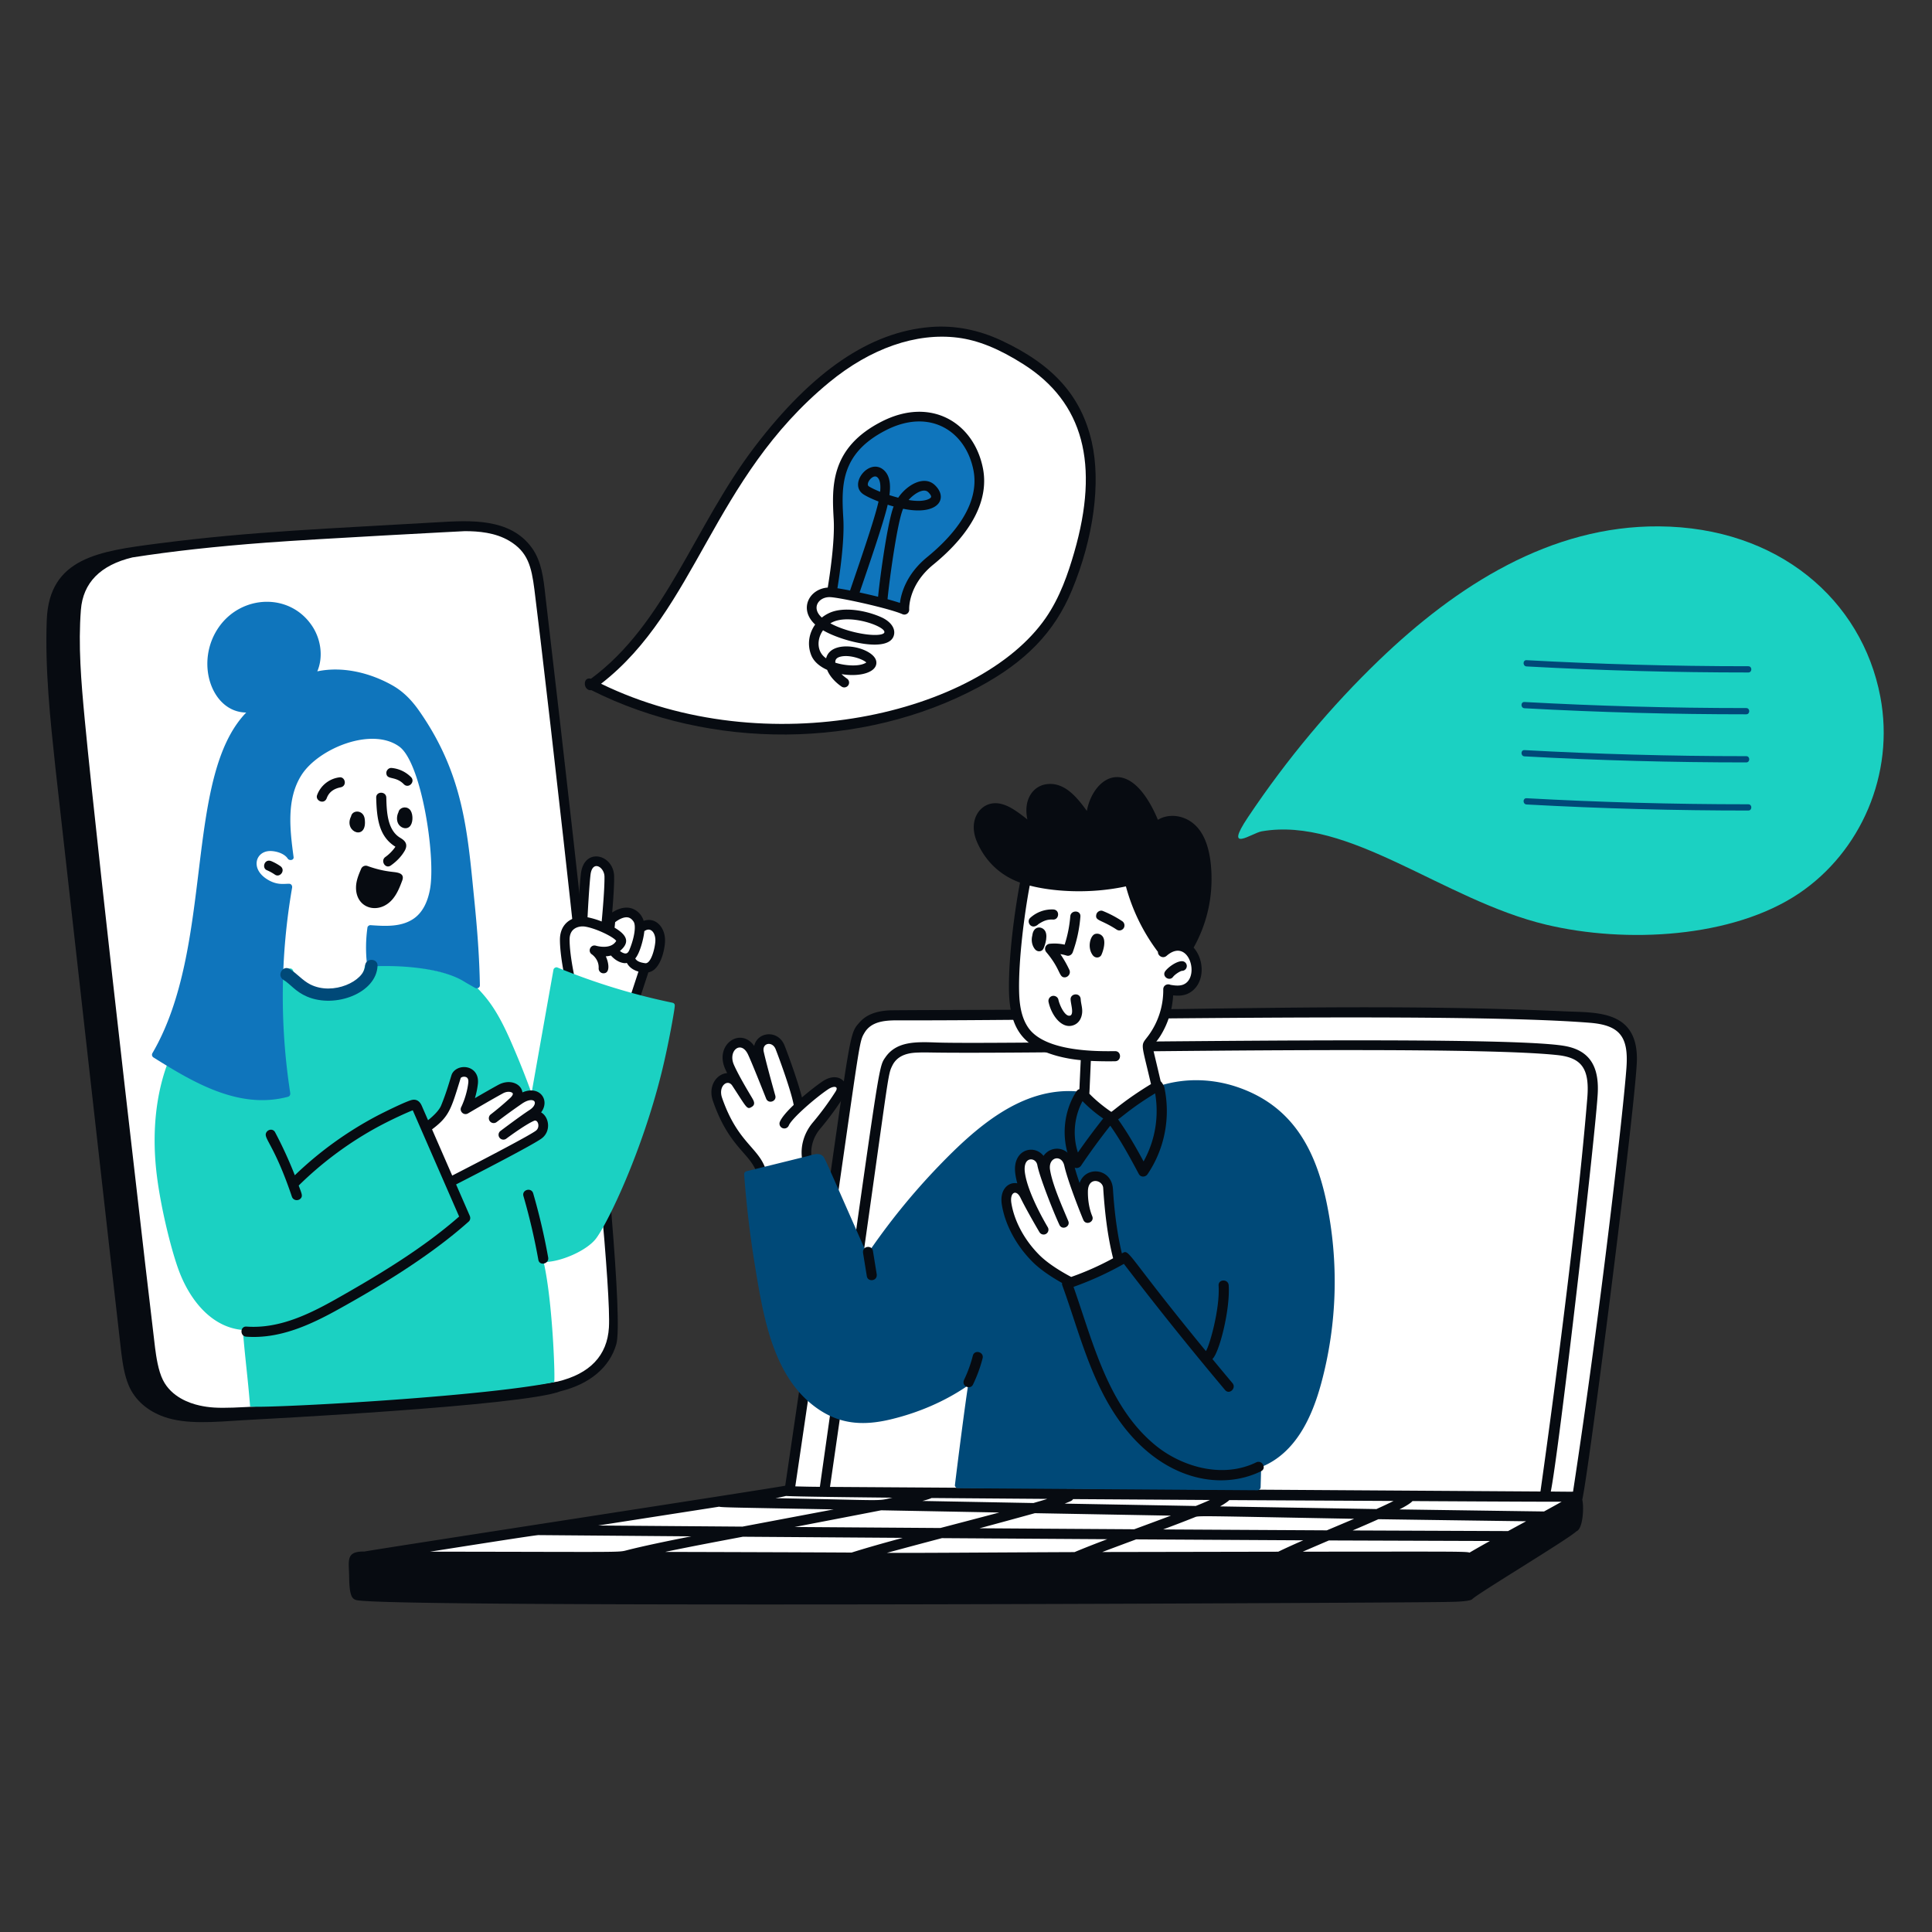 <svg xmlns="http://www.w3.org/2000/svg" fill="none" viewBox="0 0 200 200" height="400" width="400"><rect x="0" y="0" width="200" height="200" fill="#333333" stroke="none"/><g id="remote-team-1--Work-remote-team"><g id="character 2"><path id="vector" fill="#ffffff" d="M63.234 137.438c-.194 3.245-2.288 5.011-5.486 5.781-8.556 1.335-17.213 1.795-25.85 2.268-7.59.416-9.194.67-11.297.202-1.593-.355-3.15-1.222-3.908-2.726-.506-1.002-.707-2.413-.838-3.396-.142-1.061-5.268-45.156-6.198-54.48C8.632 74.806 7.743 68.66 8.173 63.122c.248-3.194 2.416-4.878 5.507-5.615 11.48-1.793 33.537-2.712 34.196-2.718 5.902-.06 7.194 2.516 7.666 6.38.932 7.636 8.102 69.417 7.693 76.271l-.001-.001Z"></path><path id="vector_2" fill="#070b11" d="M56.451 61.604c-.189-1.72-.385-3.498-1.395-4.896-2.241-3.104-6.399-2.842-9.74-2.644-11.19.663-19.244.934-29.018 2.208-6.011.784-11.203 1.462-11.456 7.889-.2 5.095.36 10.314.9 15.363.117 1.093 6.637 59.166 6.814 60.501.142 1.073.304 2.289.767 3.39.627 1.493 1.932 2.65 3.672 3.259 2.281.798 5.09.54 8.303.337 1.377-.087 28.845-1.458 32.741-2.993 3.022-.745 5.067-2.471 5.759-4.859 1.375-4.743-6.88-73.282-7.348-77.555h.001Zm6.584 75.822c-.174 2.905-1.968 4.789-5.317 5.595-8.418 1.313-17.073 1.779-25.442 2.245-8.138.453-9.644.67-11.63.228-1.031-.229-2.892-.875-3.773-2.621-.507-1.004-.702-2.462-.818-3.333-.211-1.581-5.84-49.895-7.275-64.975-.39-4.094-.689-7.781-.406-11.43.218-2.811 2.02-4.64 5.338-5.432 4.114-.642 8.521-1.13 13.871-1.532 5.25-.395 20.452-1.186 20.532-1.186 1.412 0 3.158.138 4.617 1.01 1.908 1.14 2.285 2.656 2.588 5.02 1.013 7.91 8.139 69.325 7.715 76.41v.001Z"></path><g id="group"><path id="vector_3" fill="#ffffff" d="M68.342 97.452c.074-1.421-1.097-2.267-2.134-1.282.085-1.941-1.639-1.967-3.392-1.086.11-1.2.274-3.238.26-4.347-.024-1.636-2.199-2.447-2.448-.2-.136 1.219-.275 3.685-.329 4.865-.8.006-1.835.451-1.835 1.873 0 .995.33 3.404.453 4.117 0 0 2.783 1.172 6.864 1.883l1.007-3.075c.984.053 1.5-1.688 1.555-2.748Z"></path><path id="vector_4" fill="#070b11" d="M68.841 97.478c.073-1.406-.935-2.598-2.212-2.15-.19-.696-.82-1.274-1.562-1.359-.658-.075-1.277.221-1.693.491.102-1.201.215-2.782.201-3.73-.033-2.298-3.127-3.095-3.444-.248-.14 1.271-.267 3.611-.31 4.473-1.19.219-1.857 1.111-1.857 2.32 0 1.666.515 3.987.536 4.085a.5.5 0 0 0 .976-.218c-.005-.023-.512-2.313-.512-3.867 0-.471.137-.827.408-1.059.352-.301.857-.347 1.182-.297 1.137.178 2.938 1.056 3.238 1.479-.546.95-2.04.52-2.105.5-.544-.162-.893.577-.42.896.031.021.753.52.706 1.435a.5.5 0 0 0 .473.526c.766.028.57-1.137.264-1.754.178-.011.358-.042.537-.084.322.36.714.63 1.112.735.346.092.431.043.534.031.278.513.738.761 1.2.896l-.749 2.283a.5.5 0 0 0 .95.311l.823-2.511c.21-.048.414-.129.597-.282.81-.675 1.093-2.192 1.13-2.901l-.003-.001Zm-6.555-2.086a8.645 8.645 0 0 0-1.464-.437c.046-.89.17-3.158.303-4.363.181-1.621 1.436-.847 1.45.152.018 1.198-.186 3.549-.289 4.648Zm2.863 2.954c-.159.38-.353.386-.537.338a1.163 1.163 0 0 1-.435-.243c1.116-.928.67-1.684-.554-2.407l.057-.568c.285-.224.82-.555 1.276-.503.244.028.45.173.631.442.28.415.09 1.679-.438 2.941Zm.612.875c.482-.552.872-2.066.94-2.827.691-.498 1.184.23 1.142 1.032-.038.73-.45 2.365-1.05 2.284-.593-.077-.885-.234-1.03-.489h-.002Z"></path></g><path id="vector_5" fill="#1bd1c2" d="M69.62 103.803a66.95 66.95 0 0 1-11.926-3.652c-.152-.062-.37.069-.398.226-.421 2.36-2.251 12.653-2.269 12.791a82.788 82.788 0 0 0-1.584-4.055c-.893-2.118-1.856-4.357-3.348-6.088-.445-.516-1.002-1.154-1.632-1.44-1.502-.682-3.101-1.114-4.727-1.375-2.32-.371-5.287-.423-5.655-.38-.141-.021-.285.044-.32.229-.317 1.67-1.835 3.011-3.547 3.07-1.841.063-3.527-1.344-3.866-2.64-.033-.126-.174-.252-.312-.237-10.64 1.103-15.145 10.663-13.797 21.462.434 3.481 1.54 7.892 2.322 9.937 1.099 2.878 3.296 5.756 6.575 6.028.232 2.924.523 4.981.753 7.905.023.293 23.338-.87 31.471-2.502.133-.027-.127-8.285-1.083-12.439 1.662.039 4.501-1.158 5.462-2.482 1.259-1.735 4.701-8.885 6.74-17.094.756-3.045 1.383-6.699 1.371-6.939.018-.141-.048-.285-.229-.322l-.001-.003Z"></path><path id="vector_6" fill="#070b11" d="M35.152 80.47a2.836 2.836 0 0 0-2.326 1.84c-.21.575.736 1.02 1 .31.237-.644.758-.981 1.431-1.115.701-.14.481-1.107-.105-1.035Z"></path><path id="vector_7" fill="#070b11" d="M42.547 80.445a3.247 3.247 0 0 0-2.01-.946c-.292-.03-.556.249-.543.53.034.754.926.252 1.811 1.153.49.499 1.221-.25.743-.737Z"></path><path id="vector_8" fill="#070b11" d="M41.41 86.717c-1.313-.807-1.382-2.679-1.42-4.149-.017-.671-1.065-.677-1.046.01.058 2.217.3 4.021 1.99 5.076a4.29 4.29 0 0 1-1.036 1.058c-.55.385-.007 1.282.556.885.61-.428 1.087-.93 1.42-1.492.48-.812-.11-1.173-.463-1.388Z"></path><path id="vector_9" fill="#070b11" d="M37.752 84.754c-.133-.934-1.273-.95-1.412-.241-.818 1.663 1.746 2.598 1.412.24Z"></path><path id="vector_10" fill="#070b11" d="M42.398 83.78c-.417-.384-1.062-.166-1.149.3-.165.335-.197.726-.087 1.043.207.596.982.858 1.34.329.301-.444.244-1.35-.104-1.671Z"></path><path id="vector_11" fill="#070b11" d="M40.736 90.27c-.527-.06-1.41-.158-2.716-.63a.524.524 0 0 0-.622.27c-.265.618-.538 1.256-.543 1.96-.018 2.25 2.452 2.87 3.834 1.152.437-.543.69-1.172.953-1.878.263-.721-.417-.818-.906-.874Z"></path><path id="vector_12" fill="#070b11" d="M29.007 89.652a5.124 5.124 0 0 0-.903-.498c-.721-.307-1.032.693-.483.926.291.124.571.278.833.458.533.369 1.161-.468.554-.887l-.001.001Z"></path><path id="vector_13" fill="#0f75bc" d="M49.677 101.992c-.051-2.976-.28-5.877-.581-8.873-.698-6.943-1.073-12.918-5.709-19.537-.748-1.068-1.615-1.982-2.759-2.63-2.3-1.302-5.156-2.006-7.781-1.453.636-1.495.371-3.318-.513-4.662-2.29-3.487-7.248-3.285-9.62 0-2.615 3.622-.848 8.899 2.775 8.924-6.509 6.735-3.243 24.2-9.713 35.266a.33.33 0 0 0 .116.442c4.115 2.582 8.873 5.422 13.926 4.067.183-.049.252-.226.226-.398a65.704 65.704 0 0 1 .194-21.241c.035-.204-.085-.41-.312-.41-.584 0-1.286.165-2.293-.476-1.739-1.107-1.157-2.893.315-2.913.613-.008 1.489.244 1.841.788.156.24.648.179.603-.163-.374-2.795-.777-6.015.837-8.518 1.763-2.735 7.276-4.995 10.12-2.907 2.274 1.67 3.777 11.355 3.167 14.74-.21 1.165-.682 2.366-1.692 3.06-1.296.893-2.98.779-4.473.675-.125-.01-.294.106-.312.237a15.013 15.013 0 0 0-.058 3.717c.018.165.133.335.323.323 2.908-.174 7.406.099 9.762 1.572.184.115.934.543 1.124.647.195.106.491-.006.487-.279v.002Z"></path><path id="vector_14" fill="#004978" d="M29.33 101.425c.78.478 1.236 1.22 2.445 1.739 2.922 1.253 7.182-.354 7.308-3.176.037-.832-1.256-.83-1.293 0-.07 1.546-3.283 3.122-5.67 1.919-.805-.406-1.372-1.13-2.136-1.598-.712-.436-1.362.682-.653 1.117v-.001Z"></path><path id="vector_15" fill="#070b11" d="M55.195 123.535c-.189-.65-1.198-.376-1.008.282a64.646 64.646 0 0 1 1.542 6.598c.12.67 1.137.424 1.017-.243a64.693 64.693 0 0 0-1.551-6.637Z"></path><path id="vector_16" fill="#ffffff" d="M55.106 115.558c-.168.069-.524.197-.842.335.313-.223.603-.423.817-.562 1.598-1.03.556-2.767-1.308-1.509-.38.256-.789.546-1.176.827.23-.261.49-.559.561-.626 1.106-1.031-.127-1.934-1.333-1.28-1.207.654-3.634 2.085-3.634 2.085s.604-1.182.78-2.666c.175-1.483-1.535-1.433-1.76-.704-.228.729-.529 1.811-1.083 3.168-.434 1.066-2.062 2.137-2.062 2.137l2.441 5.647s8.375-4.271 9.281-4.975c.906-.704.297-2.282-.684-1.879l.002.002Z"></path><path id="vector_17" fill="#070b11" d="M56.013 115.155c.961-1.263-.142-2.836-1.932-2.07-.123-.909-1.312-1.422-2.494-.782-.643.349-1.636.92-2.424 1.378.125-.424.241-.922.305-1.459.127-1.074-.512-1.601-1.098-1.725-.715-.153-1.45.213-1.636.813-.332 1.078-.585 1.945-1.067 3.128-.217.533-.853 1.125-1.355 1.525l-.64-1.467c-.082-.186-.329-.754-.989-.639-.568.102-3.05 1.337-3.633 1.644a37.596 37.596 0 0 0-8.53 6.161 43.12 43.12 0 0 0-2.04-4.447c-.2-.383-.693-.33-.896-.007-.39.617.753 1.106 2.633 6.671.14.417.664.464.916.178.232-.263.08-.525-.212-1.33a36.69 36.69 0 0 1 7.775-5.843c1.777-.992 3.683-1.821 4.033-1.947l4.8 10.999c-3.69 3.235-8.068 5.884-12.253 8.265-3.01 1.721-6.243 3.379-9.754 3.127-.68-.056-.705 1-.028 1.045 3.428.247 6.596-1.194 9.598-2.867 3.743-2.08 9.208-5.28 13.428-9.05.167-.148.205-.386.1-.621l-1.406-3.224c1.882-.963 8.062-4.142 8.885-4.782.964-.75.75-2.194-.084-2.676l-.002.002Zm-.53 1.887c-.604.47-5.328 2.943-8.67 4.654l-2.088-4.785c1.811-1.355 1.976-2.121 2.964-5.304.023-.073.243-.181.473-.132.094.02.378.081.313.629-.162 1.37-.723 2.486-.729 2.498-.225.444.271.911.7.658.024-.015 2.433-1.435 3.618-2.077.487-.264.907-.152 1.005-.015.066.092-.035.289-.25.49a30.22 30.22 0 0 1-2.019 1.705.5.5 0 0 0 .61.794 64.316 64.316 0 0 1 2.644-1.919c.558-.376.97-.405 1.167-.306.091.045.14.119.146.22.011.188-.13.486-.556.76-.878.566-2.915 2.097-3 2.162a.5.5 0 0 0 .6.8c.545-.41 2.13-1.542 2.885-1.853.39-.158.657.657.187 1.022v-.001Z"></path></g><g id="character1"><path id="vector_18" fill="#ffffff" d="M85.466 112.333c-.648.433-1.769 1.321-2.71 2.191-.225-1.347-1.45-4.696-1.998-6.095-.56-1.434-2.525-.966-2.182.561.343 1.527 1.201 4.557 1.201 4.557s-1.413-3.588-1.886-4.594c-.989-2.102-3.283-.629-2.38 1.457.358.827 2.046 3.746 2.046 3.746s-.765-1.179-1.333-2.045c-.822-1.253-2.558-.077-1.949 1.688 1.75 5.074 4.1 5.288 4.648 7.89l4.675-1.453c-.306-1.224 0-2.618.935-3.722a30.846 30.846 0 0 0 2.396-3.263c.578-.918-.289-1.7-1.462-.918Z"></path><path id="vector_19" fill="#070b11" d="M85.188 111.917c-.473.315-1.33.965-2.172 1.691-.398-1.594-1.324-4.162-1.793-5.361-.659-1.685-2.819-1.465-3.148.029-1.409-1.998-4.102-.16-3.024 2.333.065.15.141.312.224.482-1.063.059-2.012 1.313-1.474 2.872 1.76 5.107 4.135 5.47 4.632 7.83a.5.5 0 0 0 .978-.206c-.586-2.78-2.947-2.966-4.665-7.949-.416-1.207.574-1.988 1.058-1.251 1.535 2.333 1.508 2.514 2.027 2.191.418-.261.195-.635-.02-.997-.419-.7-1.397-2.34-1.843-3.369-.624-1.443.747-2.578 1.47-1.045.46.979 1.858 4.528 1.873 4.564.231.587 1.118.287.946-.319-.008-.03-.858-3.034-1.194-4.53-.208-.928.892-1.132 1.23-.269.503 1.287 1.631 4.424 1.87 5.771-.696.665-1.273 1.321-1.448 1.787a.501.501 0 0 0 .936.352c.27-.717 2.75-2.875 4.092-3.771.556-.37 1.113-.323.761.235a30.1 30.1 0 0 1-2.355 3.207c-1.005 1.188-1.393 2.746-1.038 4.167a.5.5 0 0 0 .97-.242c-.277-1.109.033-2.335.832-3.278a31.262 31.262 0 0 0 2.438-3.32c.853-1.354-.514-2.7-2.162-1.6v-.004Z"></path><path id="vector_20" fill="#ffffff" d="M141.544 164.038c-7.515.498-104.444-2.193-104.444-2.193l.03-.567c1.137-.284 42.996-6.608 44.62-7.051 7.124-48.123 6.356-46.813 7.776-48.207 1.12-1.099 2.905-.916 4.481-.898 25.119.289 46.743-1.002 69.91.189 1.461.075 3.076.228 4.07 1.292 1.095 1.172 1.008 2.975.848 4.565a845.346 845.346 0 0 1-5.657 44.485s-5.317 3.909-11.254 6.336c-3.61 1.475-7.539 1.862-10.381 2.05l.001-.001Z"></path><path id="vector_21" fill="#070b11" d="M163.795 155.252c.716-3.123 5.665-42.066 5.658-45.65-.002-1.35-.298-2.378-.904-3.144-1.415-1.787-4.258-1.66-6.556-1.764-13.361-.613-26.761-.423-39.72-.24-2.61.037-29.527.104-30.191.137-1.402.07-2.408.467-3.073 1.215-1.401 1.575-.645.149-7.723 47.995-1.496.304-42.42 6.576-43.556 6.814-1.988-.033-1.604.935-1.584 2.682.022 1.968.332 2.202.703 2.333 2.446.86 111.328.277 112.883.204.292-.014 2.444.006 2.698-.312.618-.608 9.894-6.177 10.765-7.004.699-.27.782-2.593.6-3.266Zm-108.046 3.662 15.808.128c-2.292.449-4.891.985-6.632 1.43-.982.251-.024.178-20.401.156 2.43-.379 10.841-1.714 11.225-1.714Zm112.624-48.438c-.299 4.207-2.607 24.782-5.533 43.941-.315.013-1.735-.009-2.303-.012.85-4.146 4.695-37.567 4.864-41.29.13-2.86-.955-4.396-3.413-4.835-6.801-1.215-58.143-.113-65.047-.36-2.076-.073-4.118-.152-5.28 1.526-.783 1.131-.512.235-6.788 44.47a100.61 100.61 0 0 1-2.544-.048c6.875-46.468 6.426-45.709 7.16-46.948.68-1.148 2-1.286 3.31-1.296 17.222.064 57.872-.861 71.777.253 3.065.245 4.023 1.406 3.796 4.599h.001Zm-10.393 47.006-1.866 1.014-16.089-.064c1-.426 1.864-.803 2.668-1.165 2.122.034 12.338.177 15.287.214v.001Zm-3.74 2.042c-.746.413-1.419.792-2.111 1.201-.371-.126-1.495-.107-17.267-.095.883-.382 2.149-.927 2.708-1.163l16.67.057Zm-19.327-.071c-.97.422-1.809.804-2.59 1.179l-18.219.034a594.561 594.561 0 0 1 3.507-1.31l17.303.097h-.001Zm-72.994-1.532 12.528-1.949c.281.083 1.52.089 11.848.282l-9.437 1.782-14.939-.115Zm82.347-2.541c-.547.276-1.187.57-1.778.838l-16.193-.276c.273-.139.916-.56.956-.653l17.016.091h-.001Zm-20.578 1.682c.423-.172.372-.129 16.493.164-.931.396-2.285.967-2.829 1.195l-16.95-.094c1.058-.395 2.163-.814 3.286-1.264v-.001Zm-13.476-1.408c.652-.254.778-.304.87-.466l14.171.089c-.482.221-.98.424-1.468.622l-13.573-.245Zm11.001 1.245a747.415 747.415 0 0 1-3.797 1.41l-16.013-.103a902.03 902.03 0 0 0 5.727-1.562l14.083.255Zm-25.722-1.518c.608-.164.847-.253.951-.306l11.979.092c-.492.154-.984.295-1.442.427l-11.488-.214v.001Zm7.953 1.195c-2.018.537-5.226 1.377-6.099 1.603l-15.085-.105c3.113-.597 8.723-1.677 8.956-1.728l12.228.229v.001Zm-11.083-46.24c.416-.868 1.24-1.316 2.518-1.368 1.837-.077.219.115 17.637-.07 16.611-.176 41.714-.442 48.733.328 2.51.275 3.313 1.432 3.069 4.419-1.298 15.876-4.838 40.655-4.851 40.755l-73.546-.475c6.276-43.297 5.853-42.37 6.439-43.589h.001Zm53.861 45.055s12.562.076 15.437.067c-.494.281-.987.553-1.822 1.01-.823-.008-11.617-.164-14.966-.213.59-.301 1.135-.621 1.351-.864Zm-65.938-.3c.367-.068.731-.144 1.092-.23.835.07 7.719.146 11.017.179-1.779.371-.066.282-12.108.051h-.001Zm-3.384 3.992 16.557.116c-2.156.58-3.935 1.091-5.302 1.523-4.052-.027-14.628-.057-19.304-.068 2.584-.541 5.461-1.082 8.049-1.571Zm37.725.255c-1.299.489-2.374.913-3.389 1.336-9.194.039-16.714.1-19.426.077a710.97 710.97 0 0 1 5.698-1.523l17.117.11Z"></path><path id="vector_22" fill="#004978" d="M136.768 143.214a40.36 40.36 0 0 0 .536-18.844c-1.206-5.691-3.72-9.974-9.23-11.843-2.542-.862-5.347-.955-7.917-.157a.321.321 0 0 0-.232.033c-4.796 2.898-4.449 2.742-4.65 2.685-.143-.04-1.332-.761-1.483-.855a25.356 25.356 0 0 1-1.895-1.305c-.119-.09-.295-.034-.395.053-5.713-.449-10.404 3.65-14.367 7.772a68.884 68.884 0 0 0-7.368 9.1c-4.502-10.165-4.363-9.985-4.634-10.214-.432-.363-1.096-.064-1.569.053l-6.293 1.556c-.129.032-.247.174-.237.312.23 3.134.596 6.259 1.102 9.361.895 5.483 1.903 11.639 6.421 14.845 2.376 1.686 4.792 1.853 7.66 1.165 2.829-.678 5.601-1.85 8.002-3.511-.299 1.837-1.086 7.993-1.365 10.316-.021.175.165.322.323.323l30.999.212a.329.329 0 0 0 .323-.323l.056-2.082c3.568-1.431 5.264-5.153 6.212-8.651l.001-.001Z"></path><path id="vector_23" fill="#ffffff" d="M120.629 98.798c-.264.23-.626-.055-.551-.313a19.695 19.695 0 0 1-3.38-6.966c-3.78.854-7.742.615-10.258-.095-.835 4.33-1.182 8.702-1.146 11.07.064 3.763 1.225 6.101 7.466 6.475-.194 4.308-.173 4.208-.211 4.308a11.547 11.547 0 0 0 2.03 1.735c.116.078.331.279.471.297.075.011.037.012.427-.29a37.488 37.488 0 0 1 3.898-2.701c-.921-3.994-.936-3.804-.864-4.151.075-.367.388-.644.597-.936a8.07 8.07 0 0 0 1.511-4.819c-.002-.285.295-.375.489-.272.685.119 1.417.184 1.942-.357 1.304-1.345-.119-5-2.421-2.987v.002Z"></path><path id="vector_24" fill="#070b11" d="M116.156 95.35a11.157 11.157 0 0 0-1.999-1.049c-.271-.109-.604.093-.666.37-.151.675.494.501 2.119 1.571a.524.524 0 0 0 .729-.19.527.527 0 0 0-.184-.702h.001Z"></path><path id="vector_25" fill="#070b11" d="M114.078 96.868a.721.721 0 0 0-.709-.184c-.508.153-.84 1.41-.25 2.195.273.363.75.284.9-.035.169-.362.544-1.5.06-1.976h-.001Z"></path><path id="vector_26" fill="#070b11" d="M111.874 103.448c-.039-.737-1.079-.625-1.046.021.026.498.323 1.37.025 1.63-.523.318-1.147-.959-1.288-1.615-.061-.284-.373-.452-.647-.378a.527.527 0 0 0-.368.633c.306 1.417 1.448 2.937 2.704 2.336.425-.205.696-.627.764-1.19.062-.521-.119-.97-.144-1.437Z"></path><path id="vector_27" fill="#070b11" d="M110.796 94.853a12.87 12.87 0 0 1-.585 2.937 4.857 4.857 0 0 0-1.53-.092.527.527 0 0 0-.36.879c1.461 1.733 1.285 2.546 1.839 2.597.369.038.727-.368.539-.776a11.216 11.216 0 0 0-.927-1.625c.219.032.431.081.633.146.293.094.559-.103.647-.348.427-1.18.692-2.42.79-3.687.053-.69-.995-.692-1.045-.031h-.001Z"></path><path id="vector_28" fill="#070b11" d="M109.027 94.147a3.336 3.336 0 0 0-2.378.87c-.458.414.136 1.334.855.643.42-.263.82-.505 1.504-.467.649.031.744-1.015.019-1.046Z"></path><path id="vector_29" fill="#070b11" d="M108.076 96.228c-.382-.37-1.103-.318-1.212.609-.131.51-.038 1.022.255 1.404.279.365.753.278.899-.037.182-.391.546-1.506.058-1.977Z"></path><path id="vector_30" fill="#070b11" d="M125.415 90.633c-.08-3.238-1.034-5.238-2.838-5.944-.928-.363-1.961-.288-2.71.18-.601-1.455-2.036-4.296-4.112-4.42-1.633-.092-2.915 1.652-3.242 3.502-1.051-1.457-2.356-3.044-4.22-2.765-1.311.196-2.386 1.528-1.938 3.646-1.218-.96-2.378-1.827-3.612-1.664-1.43.189-2.512 1.868-1.609 3.976.794 1.851 2.259 3.428 4.456 4.219-.552 2.923-1.17 7.481-1.144 10.979.032 4.1 1.396 5.991 5.031 6.979a14.55 14.55 0 0 0 2.401.425s-.125 2.666-.136 3.002a.492.492 0 0 0-.298.213c-1.465 2.246-1.637 5.263-.437 7.687.182.366.689.341.903.022a67.176 67.176 0 0 1 3.024-4.139c1.158 1.636 2.112 3.422 2.958 5.005.19.356.682.338.9.018 1.778-2.617 2.409-5.907 1.732-9.026-.02-.091-.249-.511-.37-.59-.837-3.626-.892-3.518-.729-3.744.247-.34.493-.631.708-.976a8.868 8.868 0 0 0 1.311-4.177c.562.062 1.187.049 1.749-.298 1.559-.963 1.514-3.372.369-4.646a14.416 14.416 0 0 0 1.85-7.466l.003.002Zm-13.831 28.672c-.571-1.739-.387-3.7.478-5.315a14.097 14.097 0 0 0 2.141 1.798 69.177 69.177 0 0 0-2.619 3.518v-.001Zm7.995-6.122a10.748 10.748 0 0 1-1.197 7.049c-.784-1.454-1.64-2.957-2.636-4.351.648-.467 1.556-1.309 3.833-2.698Zm3.328-11.537c-.457.471-1.107.412-1.737.304-.343-.153-.755.058-.75.466a7.958 7.958 0 0 1-1.473 4.7c-.916 1.271-.87.467.202 5.108-2.58 1.572-3.769 2.666-4.103 2.875-.101-.05-1.338-.898-2.278-1.883.016-.153.022-.357.156-3.391a39.47 39.47 0 0 0 2.51.035c.68-.007.681-1.053-.005-1.046-1.781.022-7.199.089-8.959-2.398-.827-1.168-.956-2.711-.975-3.925-.051-3.165.528-7.771 1.102-10.817 2.215.582 6.043.928 9.958.083a19.795 19.795 0 0 0 3.315 6.784c-.013.419.52.733.892.409 2.08-1.818 3.289 1.518 2.146 2.697l-.001-.001Z"></path><path id="vector_31" fill="#ffffff" d="M114.701 122.947c-.098-1.462-2.551-1.812-2.581.369-.004.297-.057.84-.091 1.328-.479-1.235-1.118-2.975-1.365-4.08-.41-1.831-2.837-1.2-2.586.718a7.467 7.467 0 0 1-.2-.753c-.269-1.462-2.576-1.469-2.282.882.075.603.278 1.283.529 1.96-.751-.948-2.187-.368-1.919 1.271.286 1.751 1.258 3.854 3.034 5.63 1.114 1.114 2.875 2.079 3.528 2.418l5.032-2.187c-.873-3.233-1.052-6.842-1.099-7.558v.002Z"></path><path id="vector_32" fill="#070b11" d="M130.039 151.385c-3.575 1.741-7.801.377-10.403-1.747-4.921-4.016-6.455-10.586-8.505-16.421a33.23 33.23 0 0 0 5.214-2.381 360.167 360.167 0 0 0 10.476 13.06c.444.526 1.197-.201.764-.716a312.343 312.343 0 0 1-2.079-2.497c.705-.604 1.853-5.108 1.688-7.627-.044-.676-1.089-.658-1.046.026.158 2.437-.983 6.379-1.318 6.779-8.46-10.301-7.861-10.591-8.693-10.109-.45-1.864-.763-4.088-.926-6.664-.137-2.173-2.821-2.441-3.453-.622-.256-.739-.483-1.462-.606-2.012-.394-1.76-2.295-1.994-3.126-.796-.989-1.26-3.236-.665-2.926 1.814.041.325.113.67.21 1.023-.906-.172-1.86.622-1.597 2.228.338 2.073 1.496 4.224 3.174 5.903.909.909 2.201 1.708 3.061 2.188a.45.45 0 0 0 .018.236c1.5 4.122 2.615 8.612 4.91 12.493 4.426 7.481 11.127 8.978 15.666 6.759.617-.303.104-1.211-.502-.918l-.001.001Zm-25.34-26.823c-.187-1.144.504-1.467.935-.582.494 1.015 1.464 2.722 1.972 3.576a.5.5 0 0 0 .858-.515c-.882-1.497-2.159-3.986-2.372-5.693-.094-.749.116-1.255.548-1.321.301-.047.665.145.746.591.219 1.19 1.671 4.873 2.285 6.181.275.591 1.171.19.912-.409-.66-1.577-1.63-3.737-1.881-5.281-.218-1.342 1.202-1.655 1.474-.438.397 1.771 1.88 5.426 1.98 5.636.277.582 1.159.189.913-.407-.331-.802-.461-1.724-.449-2.58.021-1.545 1.528-1.175 1.582-.342.155 2.394.425 4.899 1.027 7.278a29.029 29.029 0 0 1-4.34 1.932c-.727-.382-2.289-1.263-3.295-2.27-1.534-1.534-2.589-3.487-2.895-5.357v.001Z"></path><path id="vector_33" fill="#070b11" d="M100.708 140.339a13.52 13.52 0 0 1-.902 2.49c-.324.677.646 1.072.919.499.426-.888.76-1.803.994-2.719.167-.657-.841-.933-1.011-.27Z"></path><path id="vector_34" fill="#070b11" d="M90.363 129.483c-.1-.62-1.14-.516-1.018.235l.39 2.405c.101.619 1.139.51 1.019-.235l-.39-2.405Z"></path><path id="vector_35" fill="#070b11" d="M120.633 100.526c.306-.408 1.149-1.024 1.724-1.024a.5.5 0 0 1 0 1c-.166.015-.719.351-.923.624-.388.516-1.201-.065-.8-.6h-.001Z"></path></g><g id="chat bubble 2"><path id="vector_36" fill="#ffffff" d="M111.386 57.263c-.693 2.393-1.549 4.772-2.977 6.833-6.763 9.764-28.878 15.51-46.567 6.722 10.135-7.651 11.529-21.257 23.89-31.413 3.736-3.068 8.495-5.269 13.427-4.65 2.491.313 4.803 1.454 6.898 2.786 7.067 4.491 7.641 11.741 5.328 19.722h.001Z"></path><path id="vector_37" fill="#070b11" d="M113.015 45.733c-1.085-4.729-3.962-7.959-9.328-10.475-2.413-1.13-4.89-1.604-7.364-1.405-6.254.504-12.197 4.546-18.168 12.36-6.275 8.21-9.211 18.325-16.981 24.051-.888-.256-.815 1.295.046 1.183 12.38 6.23 28.107 6.112 40.089-.317 4.881-2.619 7.856-5.706 9.647-10.01 2.256-5.422 3.025-11.174 2.059-15.388v.001Zm-1.82 11.474c-.62 2.14-1.456 4.62-2.949 6.775-6.885 9.941-28.88 15.136-46.024 6.8 9.923-7.702 11.466-21.22 23.64-31.222 4.27-3.509 8.985-5.146 13.275-4.606 2.108.264 4.273 1.14 6.815 2.755 6.19 3.935 7.905 10.312 5.243 19.498Z"></path><path id="vector_38" fill="#0f75bc" d="M86.11 61.328c1.223.1 6.089 1.165 7.51 1.793 0 0-.17-2.735 2.672-5.057 2.437-1.99 5.788-5.465 4.962-9.532-.827-4.067-4.695-7.01-9.721-4.464-5.026 2.546-4.927 6.183-4.728 9.688.159 2.804-.694 7.572-.694 7.572h-.001Z"></path><path id="vector_39" fill="#070b11" d="M101.743 48.432c-.955-4.693-5.369-7.377-10.437-4.81-5.421 2.747-5.188 6.858-5.001 10.162.127 2.243-.419 5.836-.617 7.041-1.914.136-3.043 2.226-1.302 3.828-.656.913-.84 2.09-.405 3.177.268.67.886 1.173 1.645 1.514.403 1.025 1.457 1.71 1.512 1.744a.5.5 0 0 0 .539-.842 3.645 3.645 0 0 1-.559-.46c.977.162 1.97.113 2.662-.147 1.008-.378.978-.99.918-1.235-.349-1.43-4.658-2.356-5.178-.256-1.011-.686-.96-2.015-.319-2.902 1.909 1.143 7.048 2.475 7.361.388.099-.664-.417-1.333-1.349-1.747-1.563-.696-3.919-1.124-5.396-.418a3.813 3.813 0 0 0-.74.461c-1.119-.99-.347-2.119.797-2.116.927.003 6.161 1.153 7.545 1.765a.501.501 0 0 0 .701-.486c-.005-.102-.103-2.524 2.488-4.64 4.024-3.288 5.8-6.752 5.136-10.02h-.001ZM87.061 67.965c.98-.212 2.322.305 2.618.616-.722.486-2.315.312-3.208.018-.022-.297.106-.53.59-.634Zm3.953-2.258c-1.132.14-3.496-.337-5.054-1.178 2.075-1.322 7.273.904 5.054 1.178Zm-2.028-4.374c.923-2.703 2.501-7.277 2.908-9.085.202.064.407.125.613.182-.609 1.56-1.368 6.968-1.609 9.346a60.111 60.111 0 0 0-1.912-.442Zm2.126-10.424c-.487-.194-.9-.392-1.17-.563-.399-.253.433-1.345.887-.93.292.263.351.816.283 1.494Zm4.863 6.767c-2.127 1.738-2.677 3.697-2.813 4.737a24.81 24.81 0 0 0-1.285-.382c.211-2.153 1.017-8.006 1.613-9.364 3.652.748 4.723-1.08 3.286-2.449-1.126-1.072-2.921.01-3.792 1.304-.305-.08-.612-.17-.909-.267.149-1.132.029-2.037-.575-2.583-1.5-1.359-3.742 1.468-2.095 2.517.351.223.899.481 1.54.727-.385 1.78-2.004 6.452-2.947 9.214a33.54 33.54 0 0 0-1.309-.234c.217-1.324.744-4.858.613-7.169-.188-3.325-.383-6.763 4.455-9.213 4.477-2.268 8.183.076 9.005 4.117.74 3.64-2.196 6.928-4.788 9.045h.001Zm-1.915-5.918c.475-.56 1.517-1.298 2.025-.814.251.24.332.432.299.517-.053.14-.434.37-1.227.392a5.841 5.841 0 0 1-1.097-.094Z"></path></g><g id="chat bubble 1"><path id="vector_40" fill="#1bd1c2" d="M194.652 72.128c-1.901-10.026-10.573-17.554-22.927-17.639-11.218-.077-20.927 6.116-28.989 13.875-4.851 4.669-9.451 10.112-13.55 16.241-2.546 3.806.421 1.632 1.412 1.457 9.022-1.586 18.825 7.118 29.436 9.654 8.303 1.984 19.347 1.381 26.196-3.231 6.367-4.287 9.945-12.323 8.422-20.358v.001Z"></path><g id="group_2"><path id="vector_41" fill="#004978" d="M158.032 68.988c7.825.429 15.417.627 22.953.627.416 0 .417-.647 0-.647-7.97 0-15.555-.221-22.953-.627-.416-.023-.415.624 0 .647Z"></path><path id="vector_42" fill="#004978" d="M180.769 78.925c.416 0 .417-.647 0-.647-7.987 0-15.57-.222-22.953-.627-.416-.023-.415.624 0 .647 7.826.429 15.417.627 22.953.627Z"></path><path id="vector_43" fill="#004978" d="M157.815 73.318c7.825.429 15.417.627 22.953.627.416 0 .417-.647 0-.647-7.97 0-15.555-.221-22.953-.627-.416-.023-.415.624 0 .647Z"></path><path id="vector_44" fill="#004978" d="M180.985 83.259c-7.97 0-15.555-.221-22.953-.627-.416-.023-.415.624 0 .647 7.825.429 15.417.627 22.953.627.416 0 .417-.647 0-.647Z"></path></g></g></g></svg>